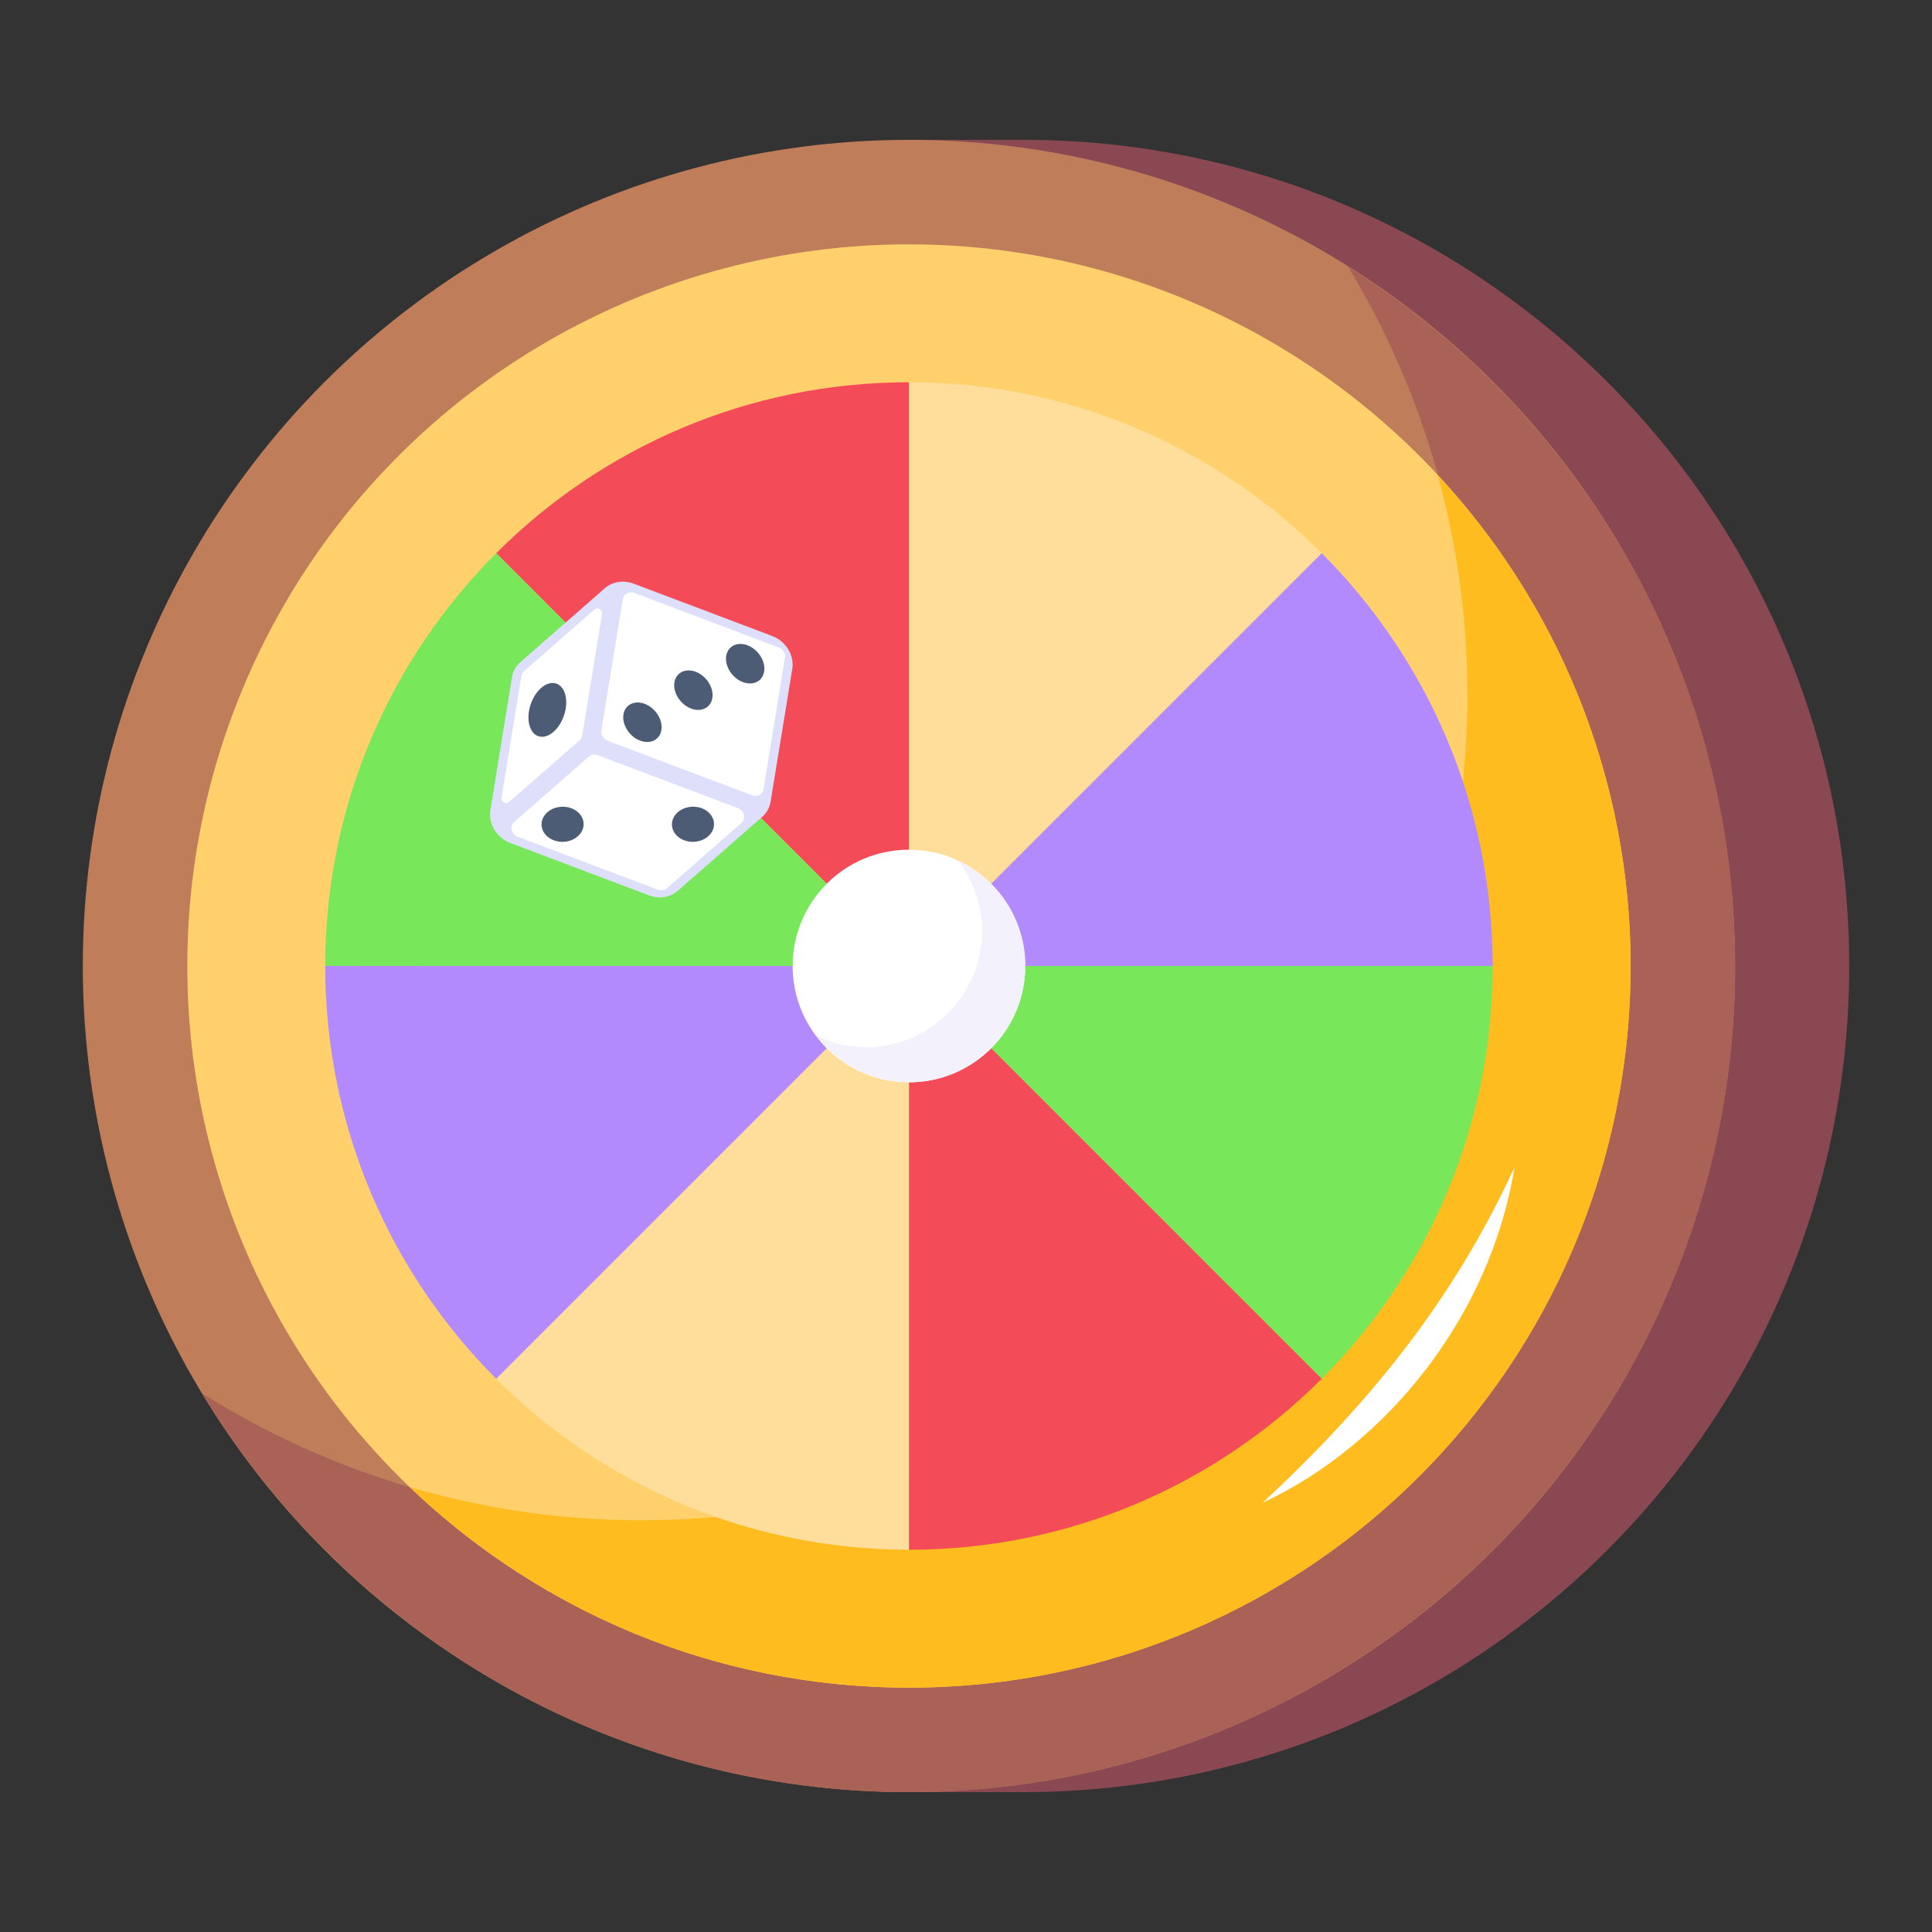 <svg id="Layer_1" enable-background="new 0 0 70 70" height="512" viewBox="0 0 70 70" width="512" xmlns="http://www.w3.org/2000/svg"><rect x="0" y="0" width="70" height="70" fill="#333333" stroke="none"/><g id="_x32_0"><g><path d="m37.067 64.932c16.531 0 29.933-13.401 29.933-29.933s-13.401-29.933-29.933-29.933h-4.135v59.865z" fill="#8a4852"/><circle cx="32.933" cy="35" fill="#bf7d5a" r="29.933"/><g><path d="m48.843 9.664c2.744 4.521 4.326 9.822 4.326 15.485 0 16.505-13.428 29.933-29.933 29.933-5.844 0-11.298-1.69-15.91-4.597 5.253 8.654 14.766 14.448 25.607 14.448 16.505 0 29.933-13.428 29.933-29.933 0-10.661-5.607-20.032-14.023-25.336z" fill="#aa6256"/></g><g><g><circle cx="32.933" cy="35" fill="#ffd06c" r="26.147"/><g><path d="m59.08 35c0-6.87-2.653-13.118-6.986-17.784.696 2.528 1.075 5.187 1.075 7.933 0 16.505-13.428 29.933-29.933 29.933-2.908 0-5.719-.42-8.378-1.198 4.696 4.496 11.06 7.263 18.075 7.263 14.441 0 26.147-11.707 26.147-26.147z" fill="#febc1f"/></g><path d="m54.875 42.283c-.869 5.409-4.641 10.073-9.132 12.168 3.764-3.494 6.895-7.276 9.132-12.168z" fill="#fff"/></g><g><path d="m32.933 35 14.955-14.955c-3.827-3.828-9.115-6.195-14.955-6.195z" fill="#ffde9b"/><path d="m54.082 35c0-0 0-0 0-.001 0-5.84-2.367-11.127-6.194-14.955l-14.955 14.955z" fill="#b28afd"/><path d="m32.933 13.85c-5.84 0-11.127 2.367-14.954 6.194l14.954 14.955z" fill="#f34b58"/><path d="m54.082 35-21.15-.001 14.954 14.955c3.827-3.827 6.195-9.115 6.195-14.955z" fill="#78e75a"/><path d="m32.933 35v21.15c5.84 0 11.127-2.367 14.954-6.194z" fill="#f34b58"/><path d="m17.977 49.954c3.827 3.827 9.115 6.195 14.955 6.195v-21.15z" fill="#ffde9b"/><path d="m17.978 20.044c-3.827 3.827-6.195 9.115-6.195 14.955l21.15.001z" fill="#78e75a"/><path d="m32.933 35-21.15-.001v.001c0 5.84 2.367 11.127 6.194 14.955z" fill="#b28afd"/></g><circle cx="32.933" cy="35" fill="#fff" r="4.214"/><g><path d="m34.714 31.193c.537.707.868 1.579.868 2.536 0 2.328-1.887 4.214-4.214 4.214-.639 0-1.239-.153-1.781-.408.77 1.014 1.976 1.679 3.347 1.679 2.327 0 4.214-1.887 4.214-4.214 0-1.688-.999-3.134-2.433-3.807z" fill="#f3f1fc"/></g></g></g><g><g><g><g enable-background="new"><g><path d="m22.959 21.147 5.017 1.896c.499.189.81.696.73 1.19l-.786 4.817c-.035.213-.14.403-.3.543l-3.064 2.684c-.274.24-.674.303-1.042.164l-5.017-1.895c-.499-.189-.81-.696-.73-1.19l.783-4.818c.035-.213.14-.404.3-.544l3.067-2.683c.274-.24.674-.303 1.042-.164z" fill="#dedffb"/></g></g></g><g fill="#fff"><path d="m21.335 27.412-2.707 2.371c-.175.153-.102.447.133.536l5.076 1.917c.114.043.237.023.322-.051l2.707-2.371c.175-.153.102-.447-.133-.536l-5.076-1.917c-.114-.043-.237-.024-.322.051z"/><path d="m21.54 22.081-2.556 2.239c-.049.043-.082.102-.093.168l-.719 4.411c-.024.148.163.256.274.159l2.556-2.238c.049-.043.082-.102.093-.168l.719-4.412c.024-.148-.163-.256-.274-.159z"/><path d="m22.566 21.702-.777 4.769c-.025.153.071.309.225.368l5.234 1.977c.188.071.384-.032.415-.219l.777-4.769c.025-.153-.071-.309-.225-.368l-5.234-1.977c-.188-.071-.384.032-.415.219z"/></g></g><g fill="#4c5c75"><path d="m20.218 29.245c-.411.08-.67.422-.578.764.091.342.499.555.91.476.411-.08.67-.422.578-.764-.092-.342-.499-.555-.91-.475z"/><path d="m25.852 29.72c-.092-.342-.499-.555-.91-.475-.411.08-.67.422-.578.764.091.342.499.555.91.476.411-.08.67-.422.578-.764z"/></g><g><g><g><path d="m24.64 25.38c.276.337.716.443.983.236.267-.207.259-.647-.017-.984-.276-.337-.716-.443-.983-.236-.267.207-.259.647.017.984z" fill="#4c5c75"/></g></g><g><g><path d="m26.516 24.421c.276.337.716.443.983.236.267-.207.259-.647-.017-.984-.276-.337-.716-.443-.983-.236-.267.207-.259.647.017.984z" fill="#4c5c75"/></g></g><g><g><path d="m22.793 26.542c.276.337.716.443.983.236.267-.207.259-.647-.017-.984-.276-.337-.716-.443-.983-.236-.267.207-.259.647.017.984z" fill="#4c5c75"/></g></g></g><g><path d="m19.225 25.528c-.176.527-.047 1.042.288 1.148.335.107.748-.234.924-.762.176-.527.047-1.042-.288-1.148-.335-.107-.748.234-.924.762z" fill="#4c5c75"/></g></g></g></svg>